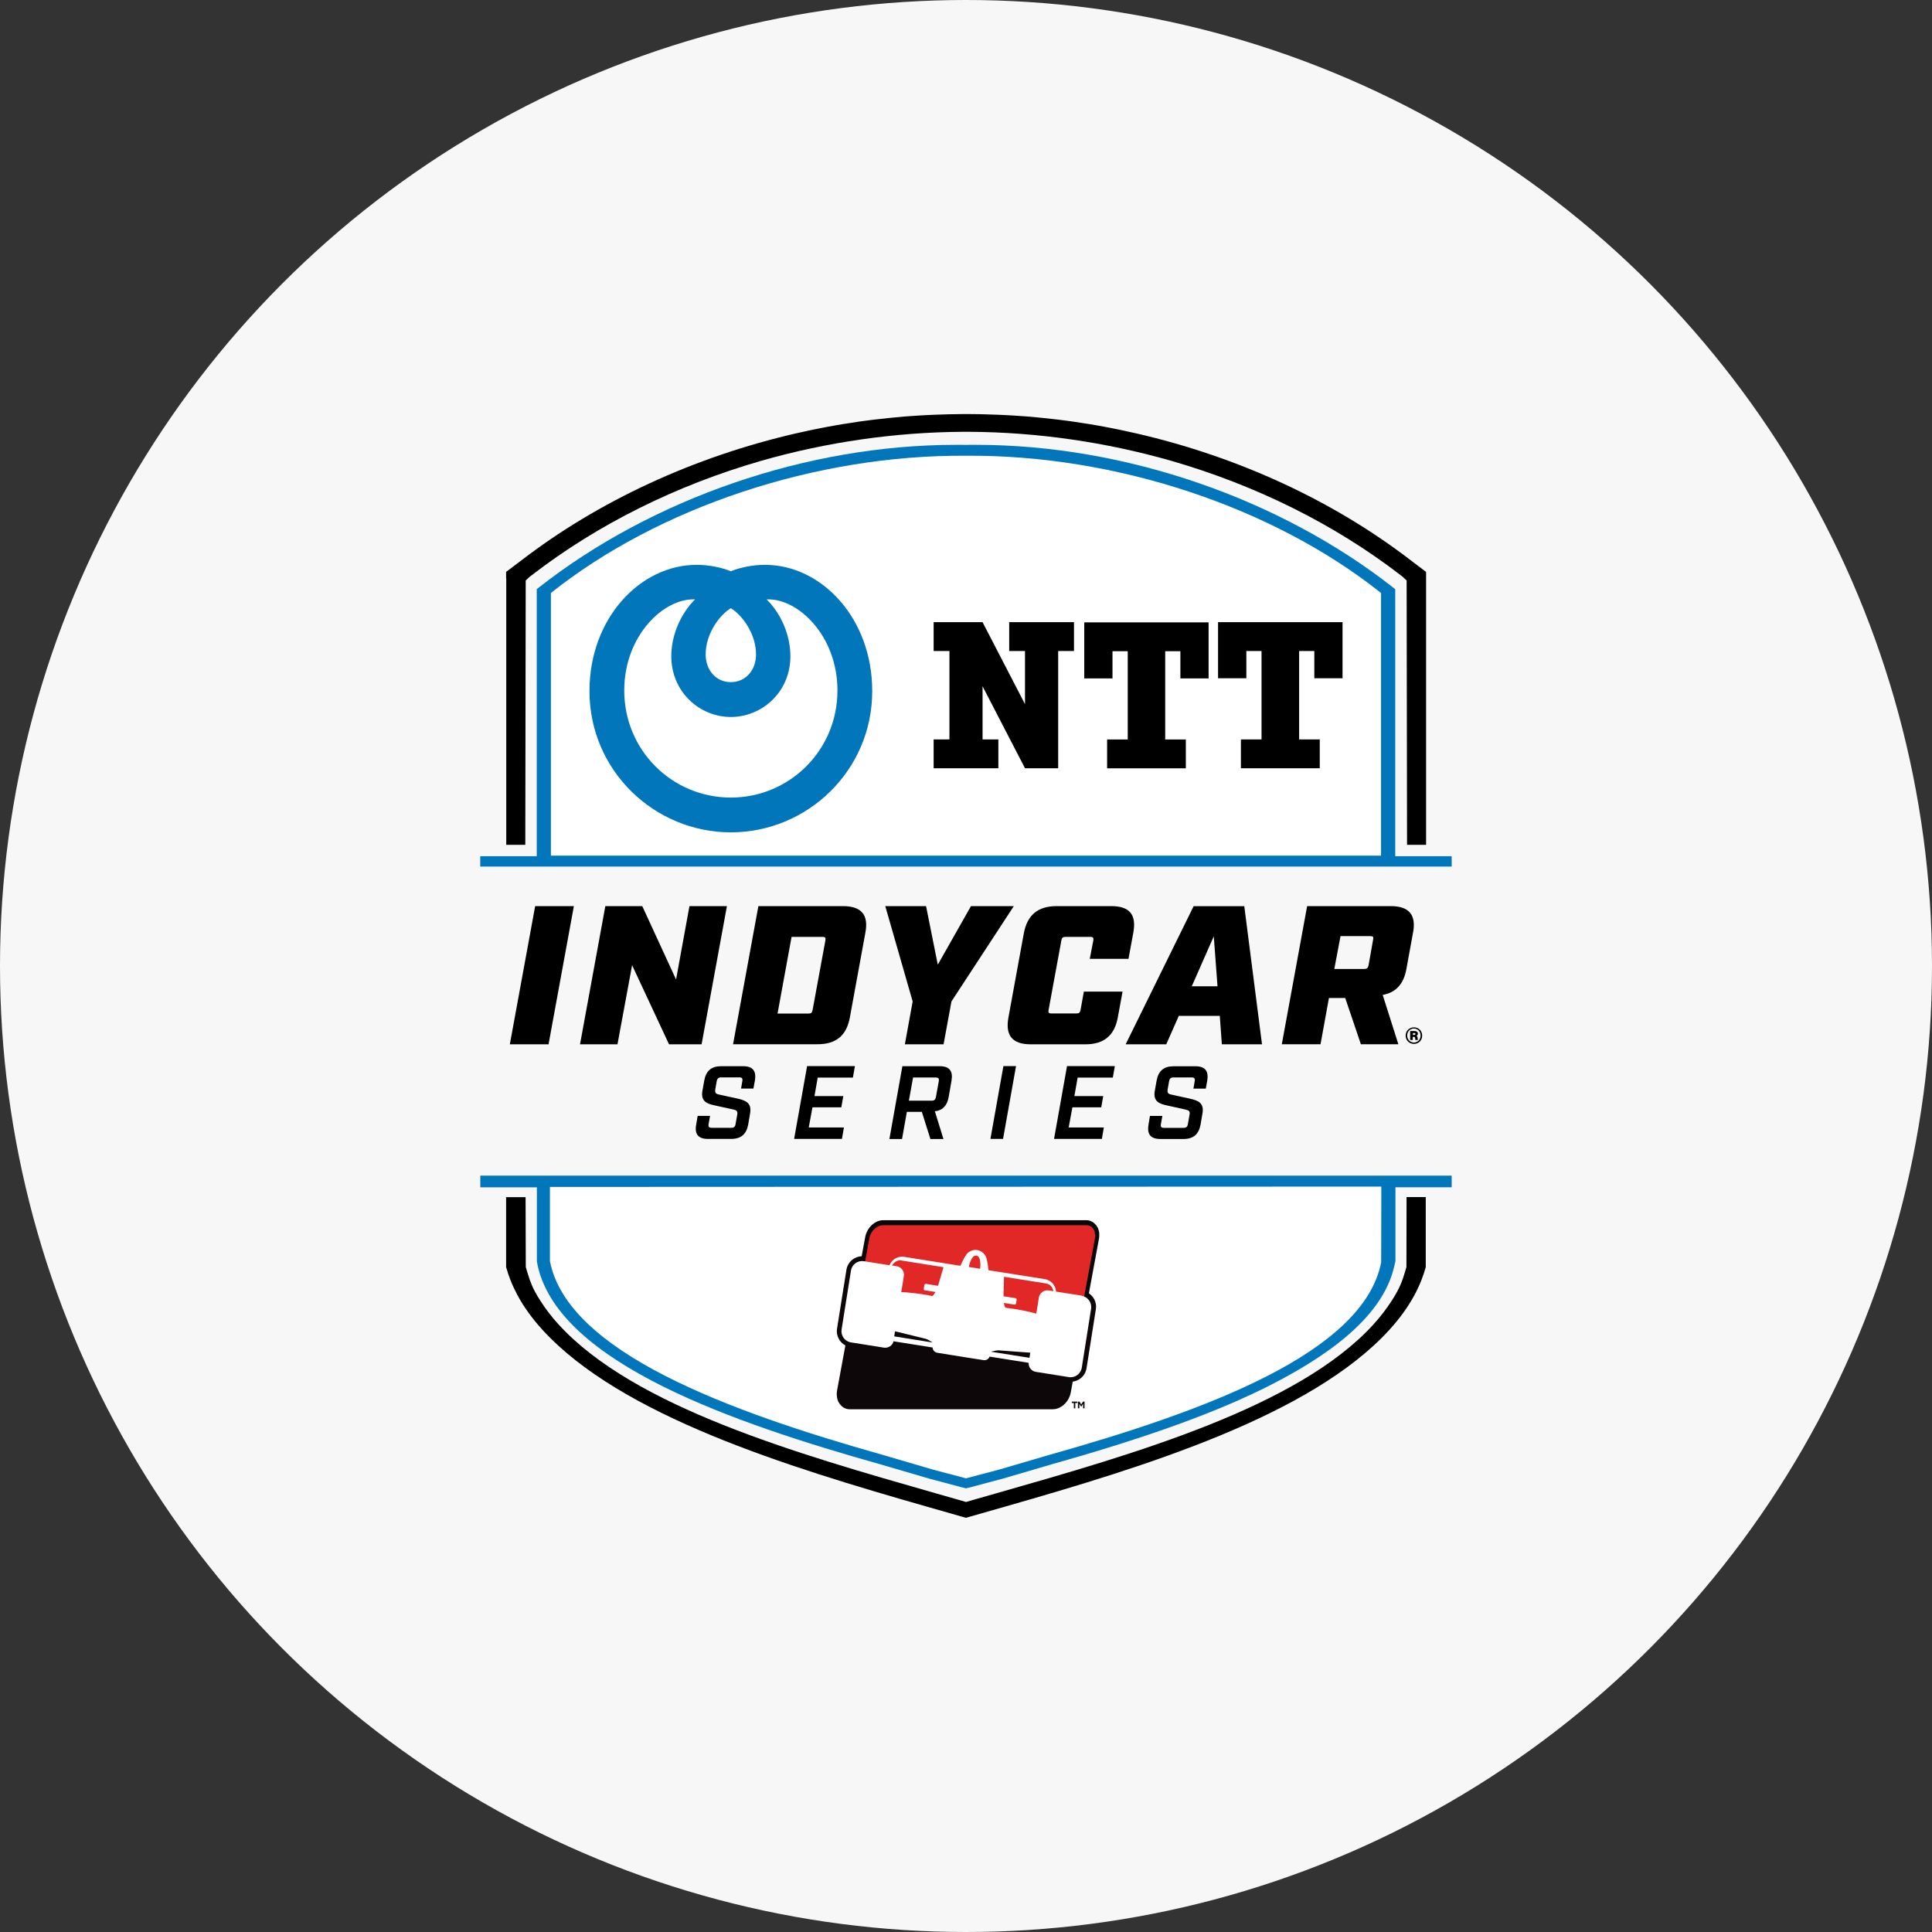 <?xml version="1.0" encoding="UTF-8"?><svg id="ntt-indycar-series-logo" xmlns="http://www.w3.org/2000/svg" viewBox="0 0 280 280"><rect x="0" y="0" width="280" height="280" fill="#333333" stroke="none"/><defs><style>.cls-1{fill:#e12827;}.cls-2{fill:#0d0709;}.cls-3{fill:#0276bb;}.cls-4{fill:#fff;}.cls-5{fill:#f7f7f7;}</style></defs><circle class="cls-5" cx="140" cy="140" r="140"/><g id="indycar-series-ntt-logo"><path id="blue-frame" class="cls-3" d="M210.39,172.07h-8.15v10.73l-.2.82c-1.46,6.25-7.58,11.82-17.73,17.02-7.67,3.93-17.8,7.61-31.87,11.57-1.19.35-2.36.69-3.5,1.03-1.24.36-2.45.71-3.62,1.06h-.02s-.02.01-.02.01l-4.76,1.27h-.02s-.02,0-.02,0l-.12.03-.36.09-.36-.09-.12-.03h-.01s-.02,0-.02,0l-4.76-1.27h-.02s-.02-.01-.02-.01c-1.17-.35-2.38-.7-3.62-1.06-1.15-.34-2.32-.68-3.49-1.02-21.23-5.98-46.32-14.62-49.62-28.63l-.15-.78v-10.73h-8.2v-1.7h140.78v1.7ZM69.61,125.56v.03h70.39s70.39,0,70.39,0v-.03h0s0-1.47,0-1.47h-8.18v-38.7s-.09-.07-.09-.07l-.28-.22c-16.35-12.81-38.74-20.63-60.36-20.63-.36,0-.71,0-1.08,0-.13,0-.27,0-.4.01-.13,0-.27,0-.41-.01-.36,0-.71,0-1.08,0-21.62,0-44.01,7.82-60.36,20.63l-.28.22-.08.07v38.7h-8.19v1.47s0,0,0,0Z"/><path id="white-bg" class="cls-4" d="M79.84,124.01v-38.07c15.57-12.4,38.37-20.04,60.12-19.89h.07c21.75-.16,44.55,7.49,60.12,19.89v38.07h-120.32ZM79.7,172.04v10.76s0,0,0,0c0,0-.01-.02,0-.02,0,0,0,0,0,0,2.57,13.15,25.75,21.74,48.29,28.09,2.47.72,4.86,1.42,7.13,2.09l4.76,1.26.12.03.12-.03,4.76-1.26c2.27-.67,4.66-1.36,7.13-2.09,22.54-6.34,45.6-14.77,48.16-27.93,0,0,.01-4,.02-9.33,0-.53,0-1.08,0-1.64l-120.5.05Z"/><path id="frame-outline" d="M73.35,83.82v-.85s0,0,0,0v-.09l2.02-1.52c11.37-8.78,25.24-15.15,39.98-18.55.06-.02.12-.03.19-.04.57-.13,1.14-.26,1.72-.38.17-.04.35-.08.52-.11.48-.1.96-.2,1.45-.29.26-.05.52-.1.78-.15.41-.08.82-.15,1.23-.22.33-.06.66-.12,1-.17.35-.06.71-.11,1.06-.16.38-.06.77-.12,1.15-.18.32-.05.64-.09.95-.13.42-.06.83-.11,1.25-.16.3-.04.6-.07.9-.1.43-.05.87-.1,1.3-.14.3-.03.6-.06.91-.09.43-.04.85-.08,1.28-.12.32-.03.65-.05.97-.07.4-.03.8-.06,1.21-.08.36-.02.72-.04,1.08-.06.36-.02.73-.04,1.09-.05.41-.02.82-.03,1.22-.04.31-.01.63-.02.94-.03.47-.01.94-.01,1.41-.02.18,0,.37,0,.55-.01h1.01c.19,0,.37,0,.55.01.47,0,.94,0,1.41.02.31,0,.63.02.94.03.41.01.82.02,1.23.04.36.01.72.03,1.09.05.36.02.72.04,1.08.06.4.02.8.05,1.21.08.32.02.65.04.97.07.43.03.86.08,1.28.12.3.03.6.05.91.09.43.04.86.09,1.3.14.3.03.6.07.9.1.42.05.83.11,1.25.16.32.04.64.08.95.13.38.05.77.11,1.15.18.35.05.71.11,1.06.16.33.05.66.11.99.17.41.07.82.14,1.23.22.26.04.52.1.78.15.48.09.97.19,1.45.29.18.03.35.07.52.11.57.12,1.15.25,1.72.38.06.01.13.03.19.04,14.74,3.39,28.61,9.76,39.98,18.55l2.01,1.52v.09h.01v3.35s0,36.12,0,36.12h-2.66s-.1,0-.1,0l-.06-38.31-.55-.52-.28-.22c-9.6-7.41-21.04-13.07-33.3-16.61-9.42-2.69-19.32-4.14-29.22-4.2-.16,0-.32,0-.48,0s-.32,0-.48,0c-9.9.06-19.8,1.51-29.22,4.2-12.26,3.53-23.7,9.19-33.3,16.61l-.29.22-.55.52-.06,38.31h-.1s-2.66,0-2.66,0v-36.12s0-2.49,0-2.49ZM203.85,173.51l-.02,10.07v.05c-.34,1.16-.59,2.15-1.34,3.55-.25.47-.53.93-.83,1.39-.75,1.16-1.62,2.29-2.63,3.4-10.94,11.97-34.52,18.71-54.6,24.44l-3.4.97-1.03.3h0l-1.03-.3-3.4-.97c-20.08-5.74-43.65-12.47-54.6-24.44-1.01-1.1-1.88-2.24-2.62-3.4-.3-.46-.58-.92-.83-1.39-.62-1.15-.97-2.34-1.32-3.55l-.03-10.13h-2.82v8.28s0,1.84,0,1.84v.02c.17.62.38,1.23.61,1.83.29.74.63,1.47,1.01,2.19.94,1.75,2.16,3.44,3.66,5.08,11.36,12.43,35.35,19.8,55.79,25.64l3.4.97,1.6.46.57.16h0l.57-.16,1.6-.46,3.4-.97c20.44-5.84,44.43-13.21,55.79-25.64,1.49-1.64,2.72-3.33,3.66-5.08.39-.72.72-1.45,1.01-2.19.24-.6.44-1.22.61-1.83v-1.87s0-8.28,0-8.28h-2.8Z"/><path id="ntt-logotype" d="M155.65,90.17v4.18h-2.29v16.99h-4.81l-6.15-11.88v7.7h2.29v4.18h-9.38v-4.18h2.29v-12.81h-2.29v-4.18h7.09l6.15,11.88v-7.7h-2.29v-4.18h9.38ZM175.16,98.32v-8.12h-18.02v8.12h4.09v-3.94h2.21v12.79h-2.99v4.18h11.41v-4.18h-2.99v-12.79h2.2v3.94h4.09ZM194.57,98.3v-8.13h-18.04v8.13h4.1v-3.95h2.2v12.81h-2.99v4.18h11.43v-4.18h-2.99v-12.81h2.2v3.95h4.09Z"/><path id="ntt-mark" class="cls-3" d="M105.92,115.59c-8.46,0-15.45-6.8-15.45-15.52,0-7.97,5.75-13.41,10.26-13.2-2.14,2.13-3.44,5.24-3.44,8.24,0,5.17,4.1,8.8,8.63,8.8s8.63-3.62,8.63-8.8c0-3.01-1.3-6.11-3.44-8.24,4.52-.2,10.26,5.24,10.26,13.2,0,8.72-7,15.52-15.45,15.52M105.92,88.15c1.57.93,3.65,3.64,3.65,6.7,0,2.24-1.48,4.01-3.65,4.01s-3.65-1.77-3.65-4.01c0-3.06,2.07-5.77,3.65-6.7M110.88,81.86c-1.85,0-3.68.4-4.96.93-1.28-.53-3.11-.93-4.96-.93-8.16,0-15.53,7.72-15.53,18.3,0,11.54,9.43,20.47,20.49,20.47s20.49-8.92,20.49-20.47c0-10.59-7.37-18.3-15.53-18.3"/><path id="series" d="M100.9,162.96l.21-1.24h1.8l-.21,1.16c-.08.42.05.57.46.57h2.81c.4,0,.58-.15.64-.57l.23-1.3c.11-.53-.08-.68-.55-.78l-2.72-.6c-1.22-.25-2.03-.66-1.77-2.12l.26-1.45c.25-1.43,1.04-2.11,2.46-2.11h3.16c1.42,0,1.97.68,1.72,2.11l-.21,1.13h-1.79l.18-1.05c.08-.42-.04-.57-.44-.57h-2.61c-.4,0-.58.15-.66.57l-.2,1.14c-.09.54.08.69.55.78l2.73.6c1.21.27,2.01.68,1.76,2.12l-.27,1.6c-.26,1.43-1.05,2.11-2.47,2.11h-3.36c-1.42,0-1.97-.68-1.71-2.11M115.09,165.06h6.93l.29-1.66h-5.1l.54-2.92h4.18l.29-1.63h-4.18l.47-2.68h5.1l.29-1.66h-6.93l-1.88,10.55ZM135.61,156.16c.4,0,.52.15.44.56l-.4,2.23c-.08.42-.24.57-.64.57h-3.29l.61-3.36h3.28M137.9,156.63c.24-1.43-.31-2.11-1.72-2.11h-5.4l-1.88,10.55h1.83l.7-3.93h2.17l1.24,3.93h1.89l-1.24-4.01c1.13-.14,1.77-.81,2-2.08l.41-2.35M143.54,165.06h1.83l1.88-10.55h-1.83l-1.88,10.55ZM152.76,165.06h6.93l.29-1.66h-5.1l.54-2.92h4.18l.29-1.63h-4.18l.47-2.68h5.1l.29-1.66h-6.93l-1.88,10.55ZM166.46,162.96c-.26,1.43.29,2.11,1.71,2.11h3.36c1.42,0,2.21-.68,2.47-2.11l.27-1.6c.26-1.45-.55-1.85-1.76-2.12l-2.73-.6c-.47-.09-.64-.24-.55-.78l.2-1.14c.08-.42.26-.57.66-.57h2.61c.4,0,.52.15.44.57l-.18,1.05h1.79l.21-1.13c.24-1.43-.31-2.11-1.72-2.11h-3.16c-1.42,0-2.21.68-2.46,2.11l-.26,1.45c-.26,1.46.55,1.87,1.77,2.12l2.71.6c.47.11.66.25.55.78l-.23,1.3c-.06.42-.25.57-.64.57h-2.81c-.41,0-.54-.15-.46-.57l.21-1.16h-1.8l-.21,1.24"/><path id="indycar" d="M77.56,131.32h5.61l-3.67,20.03h-5.61l3.67-20.03ZM84.06,151.35h5.43l2.12-11.47,5.35,11.47h4.72l3.67-20.03h-5.43l-1.94,10.64-4.9-10.64h-5.35l-3.67,20.03ZM112.69,146.88l2.03-11.1h4.48c.42,0,.48.11.42.52l-1.85,10.07c-.09.4-.18.52-.6.52h-4.48ZM106.24,151.34h12.24c2.69,0,4.21-1.26,4.69-3.89l2.24-12.24c.51-2.63-.57-3.89-3.26-3.89h-12.24l-3.67,20.02ZM131.14,151.35h5.61l1.14-6.21,9.04-13.82h-6.21l-4.81,8.49-1.7-8.49h-5.91l3.97,13.82-1.13,6.21ZM146.15,147.46c-.48,2.63.57,3.89,3.25,3.89h7.91c2.66,0,4.21-1.26,4.69-3.89l.69-3.75h-5.61l-.48,2.66c-.09.4-.21.51-.63.51h-3.58c-.39,0-.5-.11-.42-.51l1.85-10.07c.06-.4.21-.52.6-.52h3.58c.42,0,.51.12.45.52l-.51,2.66h5.61l.69-3.75c.5-2.63-.51-3.89-3.19-3.89h-7.91c-2.69,0-4.24,1.26-4.75,3.89l-2.24,12.24M172.72,142.94l3.19-7.24.54,7.24h-3.73ZM177.08,151.35h5.82l-2.57-20.02h-7.34l-9.85,20.02h5.88l1.82-4.12h5.94l.3,4.12ZM193.38,140.42l.9-4.75h4.33c.39,0,.48.12.39.52l-.66,3.72c-.09.4-.24.52-.63.52h-4.33ZM204.78,135.21c.51-2.63-.57-3.89-3.25-3.89h-12.09l-3.67,20.02h5.61l1.22-6.7h2.36l2.27,6.7h5.43l-2.27-7.15c1.91-.34,3.05-1.57,3.44-3.78l.95-5.21"/><path id="registered" d="M204.96,149.98c.11,0,.17-.04.17-.13s-.05-.13-.17-.13h-.19v.27h.19ZM204.38,149.42h.63c.13,0,.24.03.34.1.1.07.14.16.14.29,0,.15-.07.26-.22.31h0c.05.02.1.05.12.09.03.04.05.08.06.14.01.08.02.15.02.22s.01.11.04.12v.03h-.37s-.03-.04-.03-.11c0-.06-.01-.12-.02-.19-.02-.1-.08-.15-.19-.15h-.15v.45h-.38v-1.28ZM204.92,151.09c.14,0,.27-.02.38-.08.12-.05.22-.12.31-.21.09-.09.15-.2.2-.32.05-.12.07-.26.07-.41s-.02-.28-.07-.4c-.05-.12-.12-.23-.2-.32-.09-.09-.19-.16-.31-.21-.12-.05-.24-.08-.38-.08s-.27.03-.39.08c-.12.05-.22.12-.31.21-.09.09-.15.2-.2.32-.05.12-.08.26-.08.4s.02.29.08.41c.05.12.11.23.2.32.09.09.19.16.31.21.12.05.25.08.39.08M204.92,151.29c-.17,0-.33-.03-.47-.09-.15-.06-.28-.15-.38-.25-.11-.11-.2-.23-.26-.38-.06-.15-.09-.31-.09-.48s.03-.34.09-.48c.06-.15.15-.27.26-.38.11-.11.24-.19.38-.25.14-.06.3-.09.47-.09s.32.03.47.09c.14.06.27.14.38.25.11.11.19.23.25.38.06.15.09.31.09.48s-.03.34-.09.48c-.06.15-.15.28-.25.38-.11.11-.24.19-.38.25-.15.06-.3.09-.47.09"/><path id="black" class="cls-2" d="M159.32,178.82s0-.02,0-.03c0-.07-.01-.14-.03-.21,0-.01,0-.03-.01-.04h0c-.01-.07-.03-.13-.04-.19,0-.02-.01-.03-.01-.04h0c-.02-.07-.04-.13-.06-.19h0s-.01-.03-.01-.04h0c-.03-.06-.05-.12-.08-.18,0-.01-.01-.02-.02-.03-.11-.21-.25-.39-.42-.54h0s-.02-.02-.03-.03c-.04-.04-.09-.08-.13-.11-.01-.01-.03-.02-.04-.03h0s-.09-.06-.13-.09c-.02-.01-.04-.02-.07-.03-.04-.02-.08-.04-.13-.06l-.07-.03s-.09-.03-.13-.04h0s-.05-.02-.07-.02c-.05-.01-.1-.02-.14-.03h0s-.04-.01-.06-.01c-.08-.01-.15-.01-.22-.01h-29.41c-1.2,0-2.35,1.06-2.61,2.41h0s-.52,2.81-.52,2.81c-.51.02-1.01.22-1.41.55-.43.36-.71.87-.8,1.42l-1.36,8.53c-.16,1.01.35,1.97,1.21,2.43l-1.18,6.39-.02.1c-.05.26-.07.52-.04.77,0,.01,0,.02,0,.03,0,.07.01.14.03.21,0,.01,0,.03,0,.04h0c.01.07.02.13.04.19h0s.01.03.01.05c.02.06.04.12.06.18h0s.01.03.01.04c.02.06.05.12.08.18,0,.01.01.02.02.03.11.21.25.39.42.55h0s.02.02.03.03c.04.04.09.08.13.11.01.01.03.02.04.03h0s.09.06.13.09h0s.04.02.06.03c.04.02.09.04.13.06h0s0,0,0,0c.02.01.04.02.07.03.04.01.08.03.13.04h0s.05.02.07.02c.05.01.1.02.14.03h0s.04,0,.06.01c.08,0,.15.01.22.01h29.41c1.2,0,2.35-1.06,2.61-2.41h0s.29-1.59.29-1.59c.44-.06.86-.24,1.2-.53.43-.36.71-.87.8-1.42l1.35-8.54c.15-.93-.27-1.82-1.01-2.31l1.43-7.75.02-.11c.05-.26.07-.52.04-.77"/><path id="red-bg" class="cls-1" d="M158.69,178.88s0-.01,0-.01c0-.05-.01-.1-.02-.15,0-.01,0-.02,0-.03,0-.04-.02-.09-.03-.13,0-.01,0-.02,0-.03-.01-.04-.03-.08-.04-.12,0-.01,0-.02-.01-.03-.01-.04-.03-.08-.05-.12,0-.01,0-.02-.01-.02-.08-.14-.16-.26-.27-.36,0,0-.01-.01-.02-.01-.03-.03-.06-.05-.09-.08-.01,0-.02-.01-.03-.02-.03-.02-.05-.04-.09-.05-.01,0-.03-.01-.04-.02-.03-.01-.06-.03-.09-.04-.02,0-.03-.01-.05-.02-.03-.01-.06-.02-.09-.03-.02,0-.03-.01-.05-.01-.03,0-.07-.01-.1-.02-.02,0-.03,0-.05,0-.05,0-.1-.01-.16-.01h-29.4c-.9,0-1.8.82-2,1.84l-1.42,7.87,31.16,8.12,2.93-15.83.02-.11c.03-.19.04-.37.03-.55"/><path id="indy-car" class="cls-4" d="M149.2,196.77s-.01.02-.02.01l-5.51-.87s-.01-.02,0-.03l.69-.15c.11-.02.23-.03.34-.03l4.59.34s.02,0,.02.02l-.11.71ZM135.13,194.56l-5.51-.88s-.02-.01-.02-.02l.11-.7s.01-.02.02-.02l4.47,1.1c.11.03.21.08.31.14l.61.35s0,.03-.01.02M129.49,183.13c.27-.35.71-.52,1.15-.45l6.1.97c-.14.46-.55,1.85-.7,2.37-.03.12-.07.23-.1.33l-1.74-.28c-.11-.02-.21.06-.23.16l-.09.55c-.02.11.06.21.16.22l1.53.24c-.27.53-.45.59-.46.59-1.75-.37-3.81-.56-4.49-.57l.37-2.32c.11-.68-.35-1.32-1.03-1.43l-.7-.11.22-.28ZM141.51,181.97c.78.12.54,1.91.54,1.91l-.82-.13-.82-.13s.32-1.78,1.1-1.65M145.44,187.51c.02-.54.05-1.99.07-2.47l6.1.97c.44.07.8.37.96.78l.12.34-.7-.11c-.68-.11-1.32.36-1.43,1.04l-.37,2.32c-.65-.2-2.67-.65-4.45-.85,0,0-.16-.11-.25-.7l1.54.24c.11.02.21-.06.22-.16l.09-.55c.02-.11-.05-.21-.16-.22l-1.74-.27c0-.11,0-.22,0-.34M156.77,187.77l-.91-.14-2.81-.44c-.05-.91-.73-1.67-1.64-1.81l-8.15-1.29c-.02-.25-.13-1.19-.31-1.79-.08-.27-.23-.48-.4-.65h0s0,0-.01-.01c-.13-.13-.28-.24-.41-.31h0c-.12-.07-.29-.13-.48-.16s-.38-.03-.53-.01h0c-.33.07-.79.26-1.08.68-.36.52-.75,1.38-.85,1.61l-8.15-1.3c-.9-.14-1.79.37-2.12,1.22l-2.9-.46-.82-.13c-.89-.14-1.73.47-1.87,1.36l-1.36,8.54c-.14.89.47,1.73,1.36,1.87l4.77.76c.64.1,1.25-.31,1.4-.92l5.66.9c.01.37.29.7.67.76l1.92.31,1.44.23,1.44.23,1.92.3c.38.06.74-.16.87-.51l5.66.9c-.04.64.41,1.21,1.05,1.31l4.78.76c.89.14,1.73-.47,1.87-1.36l1.35-8.54c.14-.9-.47-1.73-1.36-1.88"/><path id="tm" class="cls-2" d="M156.14,203.13v.2h-.3v.78h-.21v-.78h-.3v-.2h.8ZM156.96,203.13l-.26.41-.25-.41h-.23v.97h.21v-.63l.27.41h0l.27-.42v.64h.21v-.97h-.23Z"/></g></svg>